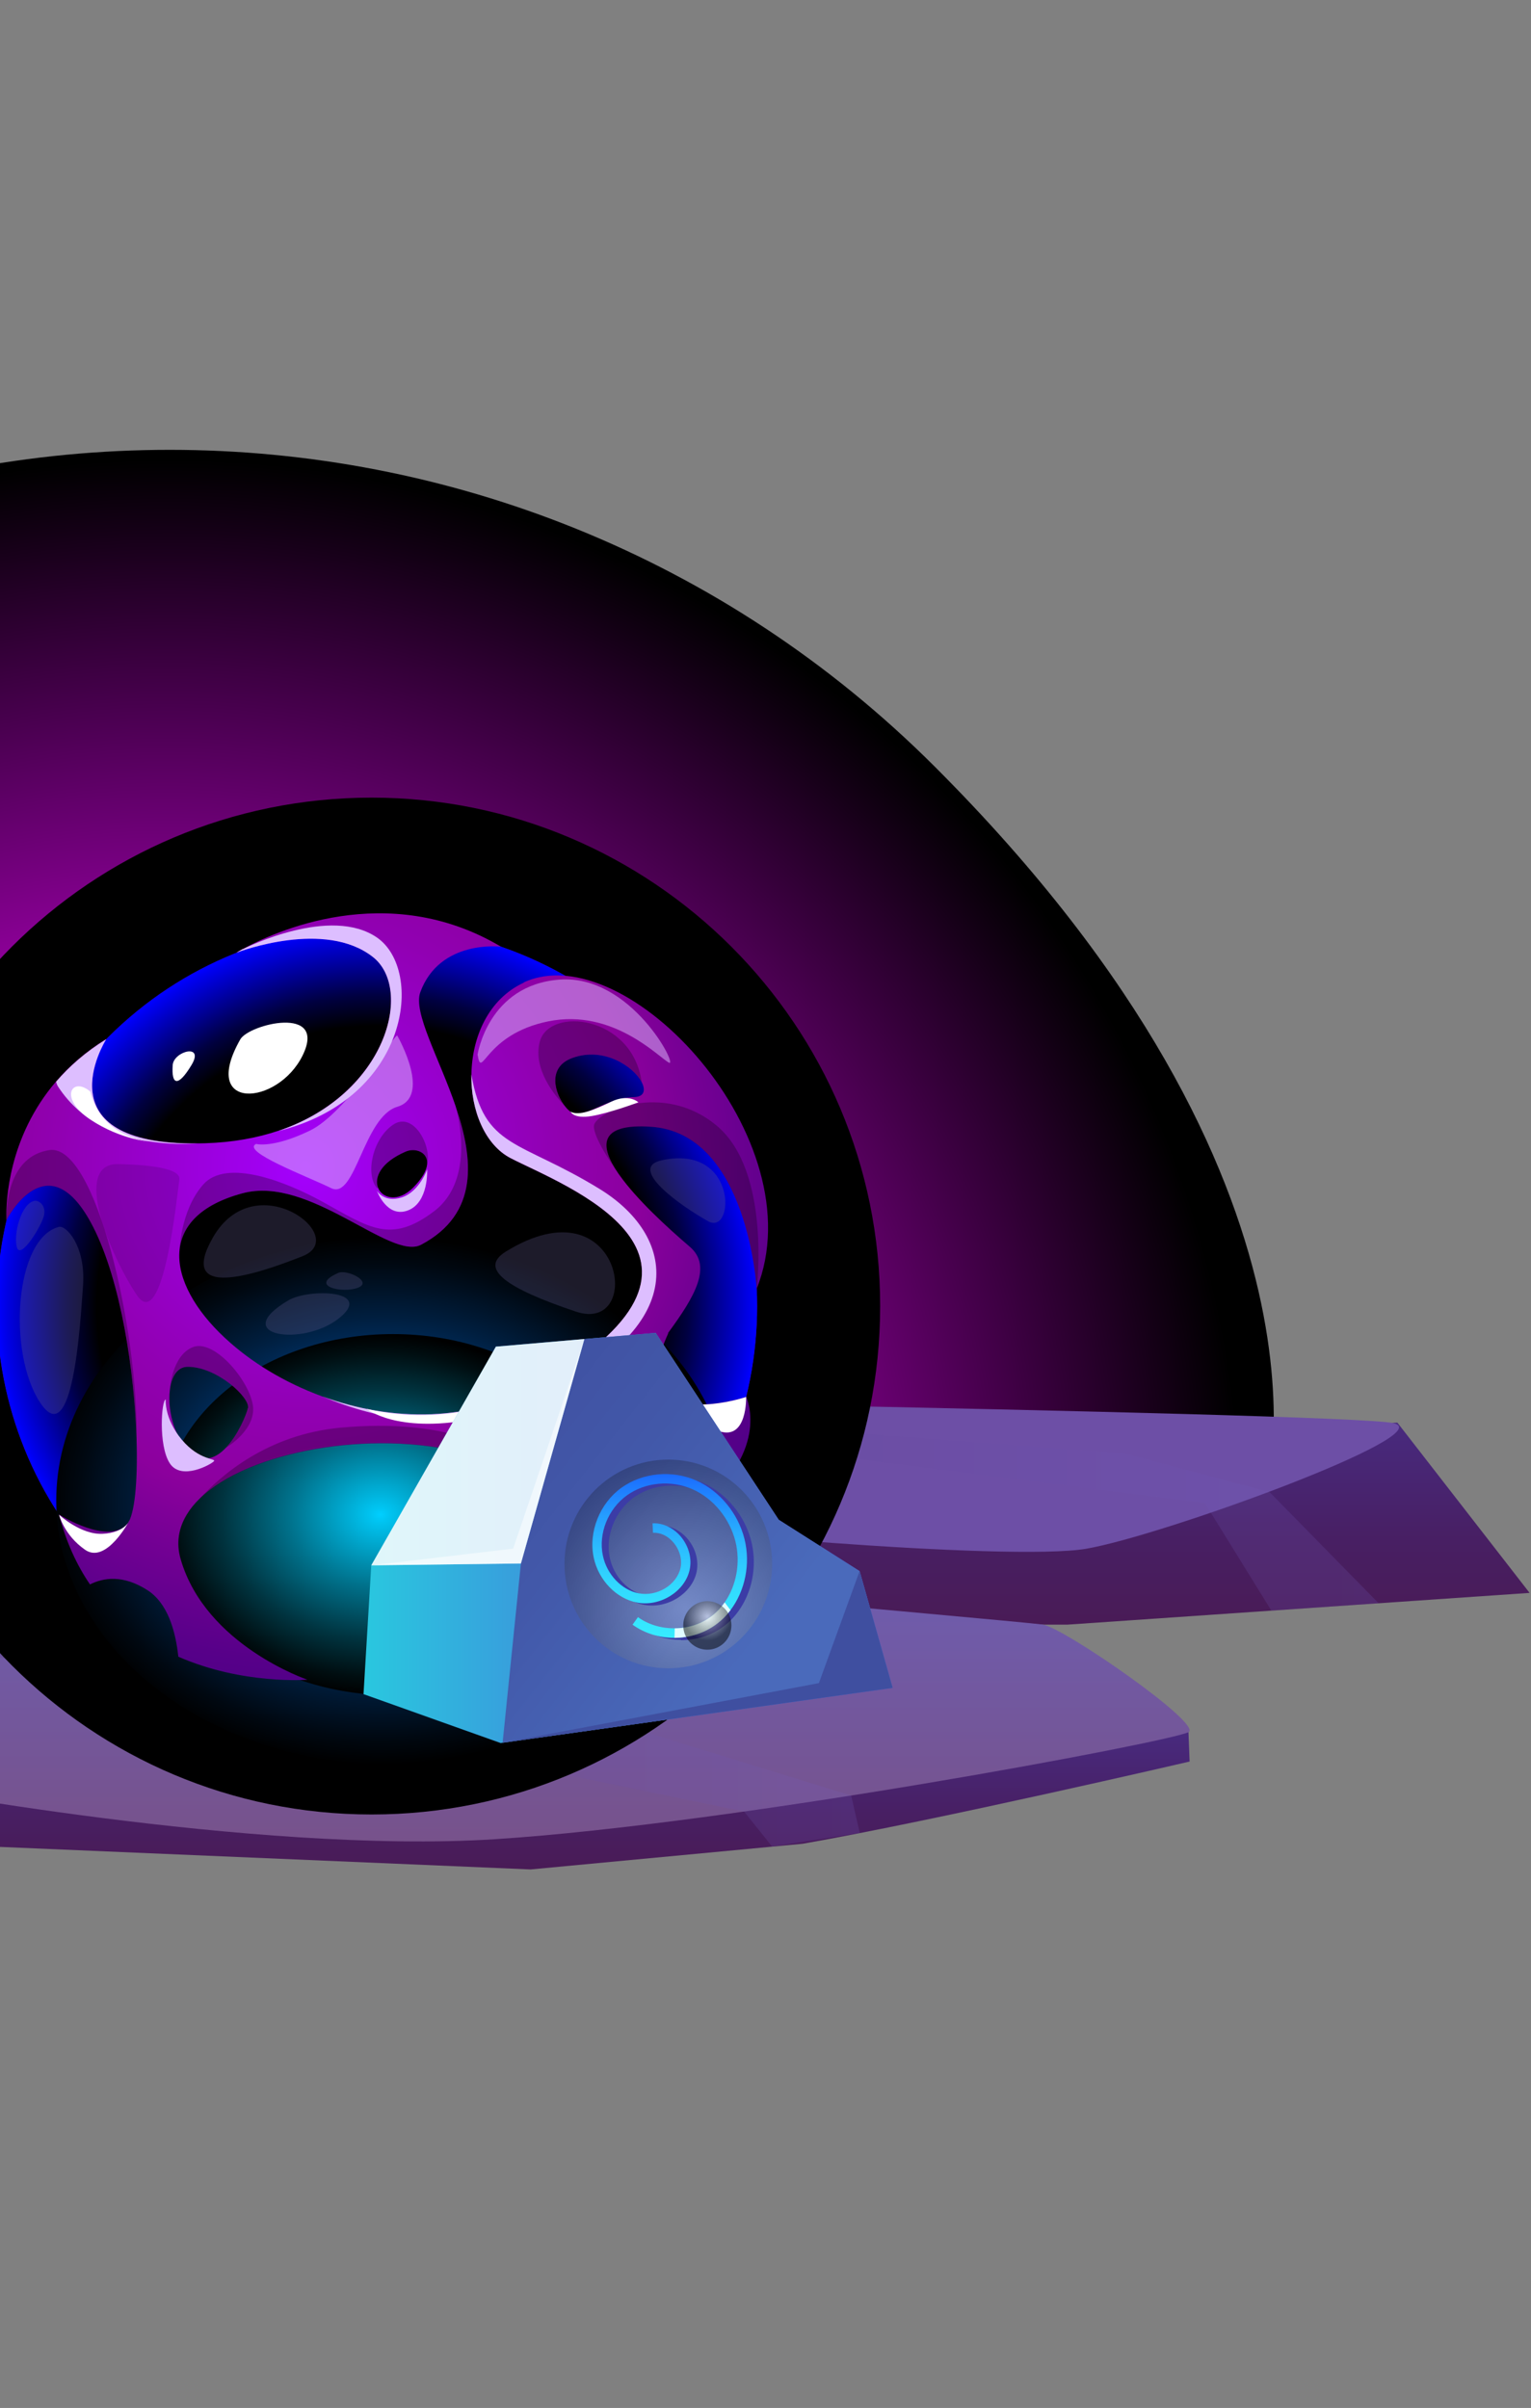 <svg width="164" height="258" viewBox="0 0 164 258" fill="none" xmlns="http://www.w3.org/2000/svg">
    <rect x="0" y="0" width="164" height="258" fill="#808080" stroke="none"/>
    <g style="mix-blend-mode:plus-lighter">
        <path
            d="M135.539 160.609C135.539 160.609 145.401 127.412 100.136 82.147C54.87 36.881 -18.52 36.881 -63.786 82.147C-109.052 127.412 -56.719 160.609 -56.719 160.609L135.539 160.609Z"
            fill="url(#paint0_radial_675_11711)" style="mix-blend-mode:screen" />
    </g>
    <path fill-rule="evenodd" clip-rule="evenodd"
        d="M8.938 166.541L8.368 170.301C8.368 170.301 -5.482 177.841 -13.732 178.591C-21.982 179.341 -129.181 165.171 -129.181 165.171L-128.311 162.931L8.938 166.541Z"
        fill="url(#paint1_linear_675_11711)" />
    <path fill-rule="evenodd" clip-rule="evenodd"
        d="M149.69 152.431L163.85 170.671L114.35 174.071H111.69L0.85 167.691L-2.31 157.851L149.69 152.431Z"
        fill="url(#paint2_linear_675_11711)" />
    <path fill-rule="evenodd" clip-rule="evenodd"
        d="M127.31 185.591L127.43 188.741C127.43 188.741 100.28 195.051 85.98 197.551L56.84 200.301L-10.98 197.421L-14.43 189.101L127.31 185.591Z"
        fill="url(#paint3_linear_675_11711)" />
    <path fill-rule="evenodd" clip-rule="evenodd"
        d="M127.309 185.591C125.279 186.651 78.749 195.401 53.019 197.061C27.279 198.721 -11.801 191.271 -11.801 191.271C-21.561 188.611 -3.811 171.781 21.689 165.941C21.689 165.941 109.359 173.711 111.689 174.061C114.019 174.421 128.899 184.761 127.309 185.591Z"
        fill="url(#paint4_linear_675_11711)" />
    <path fill-rule="evenodd" clip-rule="evenodd"
        d="M21.689 149.411C21.689 149.411 144.109 151.321 149.269 152.481C154.439 153.641 124.569 164.531 116.349 165.941C108.129 167.351 68.349 163.871 66.849 162.891C65.349 161.911 47.349 165.941 47.349 165.941C47.349 165.941 -2.321 160.991 -2.321 157.841C-2.321 154.691 21.679 149.411 21.679 149.411H21.689Z"
        fill="#6D4FA6" />
    <path style="mix-blend-mode:multiply" opacity="0.2" fill-rule="evenodd" clip-rule="evenodd"
        d="M92.099 196.401L91.179 192.381L40.439 176.761L9.329 169.811L-4.121 176.751L79.709 194.101L82.709 197.851L92.099 196.401Z"
        fill="url(#paint5_linear_675_11711)" />
    <path style="mix-blend-mode:multiply" opacity="0.2" fill-rule="evenodd" clip-rule="evenodd"
        d="M147.679 171.781L135.989 159.861L120.509 155.731L70.829 151.961L29.829 149.911L21.689 149.411L70.279 153.591L129.069 161.051L136.189 172.571L147.679 171.781Z"
        fill="url(#paint6_linear_675_11711)" />
    <path fill-rule="evenodd" clip-rule="evenodd"
        d="M8.939 166.541C10.339 167.421 -2.161 175.541 -9.651 175.291C-17.141 175.041 -53.771 171.011 -65.811 169.041C-82.751 166.271 -128.311 162.921 -128.311 162.921C-128.311 162.921 -53.431 149.871 -35.931 153.581C-18.431 157.291 5.559 164.401 8.949 166.531L8.939 166.541Z"
        fill="#6D4FA6" />
    <path fill-rule="evenodd" clip-rule="evenodd"
        d="M17.689 147.461C17.689 147.461 1.029 154.831 -7.331 156.151C-15.701 157.461 -58.642 148.401 -58.642 148.401L17.689 147.471V147.461Z"
        fill="#6D4FA6" />
    <path fill-rule="evenodd" clip-rule="evenodd"
        d="M18.899 155.151C17.79 155.721 19.099 156.691 19.27 155.391L18.899 155.151Z"
        fill="#636BDE" />
    <path fill-rule="evenodd" clip-rule="evenodd"
        d="M2.46 150.771C1.5 150.341 1.97 151.651 2.37 152.091C2.83 151.871 2.89 151.561 2.7 151.131L2.46 150.761V150.771Z"
        fill="#636BDE" />
    <path fill-rule="evenodd" clip-rule="evenodd"
        d="M23.64 152.601C23.46 151.851 22.94 152.101 23.05 152.831C23.3 152.901 23.43 152.821 23.64 152.731V152.611V152.601Z"
        fill="#636BDE" />
    <path fill-rule="evenodd" clip-rule="evenodd"
        d="M16.71 147.211C14.64 146.631 16.27 148.851 16.56 147.521L16.71 147.211Z"
        fill="#573493" />
    <path fill-rule="evenodd" clip-rule="evenodd"
        d="M12.52 148.581C11.43 148.341 12.009 149.531 12.52 148.811V148.581Z"
        fill="#573493" />
    <path fill-rule="evenodd" clip-rule="evenodd"
        d="M5.649 148.811C5.489 149.111 4.999 148.951 4.799 148.661C5.039 148.401 5.339 148.591 5.489 148.891L5.639 148.811H5.649Z"
        fill="#573493" />
    <path fill-rule="evenodd" clip-rule="evenodd"
        d="M20.61 147.671C20.94 147.871 21.24 148.191 21.46 148.511C21.19 148.771 20.63 148.841 20.24 148.881C19.96 148.221 19.44 147.531 20.68 147.671H20.6H20.61Z"
        fill="#573493" />
    <path fill-rule="evenodd" clip-rule="evenodd"
        d="M22.52 149.731C22.47 149.571 22.07 149.481 21.83 149.731C21.99 150.011 22.24 150.091 22.45 149.881L22.53 149.731H22.52Z"
        fill="#573493" />
    <path style="mix-blend-mode:screen"
        d="M39.807 194.413C69.893 194.413 94.282 170.024 94.282 139.938C94.282 109.852 69.893 85.463 39.807 85.463C9.721 85.463 -14.668 109.852 -14.668 139.938C-14.668 170.024 9.721 194.413 39.807 194.413Z"
        fill="url(#paint7_radial_675_11711)" />
    <path
        d="M69.175 168.734C85.079 152.83 85.079 127.044 69.175 111.14C53.271 95.236 27.485 95.236 11.58 111.14C-4.324 127.044 -4.324 152.83 11.58 168.734C27.485 184.639 53.271 184.639 69.175 168.734Z"
        fill="url(#paint8_radial_675_11711)" />
    <path style="mix-blend-mode:screen" opacity="0.5" fill-rule="evenodd" clip-rule="evenodd"
        d="M30.818 176.453C10.001 163.017 1.939 152.236 13.897 137.532C25.855 122.828 60.873 122.586 71.144 143.887C81.416 165.194 64.711 170.915 46.797 171.32C28.883 171.726 26.581 168.274 29.242 156.263C31.903 144.253 49.353 145.731 52.433 142.815C55.512 139.899 59.141 144.207 60.958 153.792C62.776 163.377 51.21 163.985 44.221 164.711C37.232 165.436 37.454 159.689 37.84 156.263C38.225 152.837 43.77 153.629 43.77 156.263C43.77 158.898 45.365 154.642 44.737 149.948C44.116 145.253 35.865 148.784 34.551 156.263C33.237 163.743 34.08 166.45 48.608 167.09C63.135 167.738 65.156 155.688 62.815 146.822C60.474 137.957 39.893 136.322 27.666 149C15.44 161.683 24.548 172.537 42.795 173.91C61.043 175.283 65.071 170.641 65.071 170.641C65.071 170.641 55.146 184.318 30.818 176.453Z"
        fill="url(#paint9_radial_675_11711)" />
    <path style="mix-blend-mode:screen"
        d="M69.175 168.734C85.079 152.83 85.079 127.044 69.175 111.14C53.271 95.236 27.485 95.236 11.58 111.14C-4.324 127.044 -4.324 152.83 11.58 168.734C27.485 184.639 53.271 184.639 69.175 168.734Z"
        fill="url(#paint10_radial_675_11711)" />
    <path style="mix-blend-mode:screen"
        d="M42.097 189.091C62.018 189.091 78.167 176.416 78.167 160.781C78.167 145.146 62.018 132.471 42.097 132.471C22.176 132.471 6.026 145.146 6.026 160.781C6.026 176.416 22.176 189.091 42.097 189.091Z"
        fill="url(#paint11_radial_675_11711)" />
    <path style="mix-blend-mode:screen"
        d="M42.096 181.644C55.713 181.644 66.751 172.98 66.751 162.291C66.751 151.603 55.713 142.939 42.096 142.939C28.48 142.939 17.441 151.603 17.441 162.291C17.441 172.98 28.48 181.644 42.096 181.644Z"
        fill="url(#paint12_radial_675_11711)" />
    <path fill-rule="evenodd" clip-rule="evenodd"
        d="M56.12 105.28C52.309 107.039 50.556 111.138 50.498 115.126C50.432 118.951 51.942 122.664 54.708 124.096C60.357 127.019 81.056 134.57 58.409 147.967C50.563 152.602 41.802 152.282 34.558 149.634C34.538 149.634 34.525 149.621 34.505 149.614C30.452 148.13 26.856 145.92 24.189 143.436C24.11 143.37 24.071 143.331 24.071 143.331C20.9 140.376 19.037 137.048 19.213 134.178C19.377 131.425 21.416 129.072 25.993 127.849C33.198 125.914 41.822 135.106 45.104 133.367C51.361 130.052 50.7 124.149 48.824 118.591V118.572C47.052 113.367 44.221 108.464 45.025 106.3C47.124 100.612 53.669 101.435 53.669 101.435C41.436 94.159 29.171 99.951 26.065 101.658C26.052 101.658 26.032 101.671 26.026 101.677H26.013C26.013 101.677 26.013 101.677 26 101.677C25.62 101.88 25.392 102.03 25.326 102.07C25.751 101.913 34.826 98.506 39.945 102.521C44.326 105.947 41.455 117.192 29.903 121.135C29.903 121.135 29.89 121.135 29.883 121.135C27.588 121.913 24.966 122.403 21.979 122.494C21.711 122.494 21.456 122.508 21.201 122.508C4.404 122.678 11.178 111.641 11.374 111.327C9.158 112.694 7.399 114.257 6.006 115.878C0.841 121.893 0.652 128.83 0.684 130.399C0.684 130.608 0.684 130.726 0.684 130.726C0.684 130.726 5.15 121.965 9.994 131.484C12.963 137.323 14.414 147.038 14.63 154.243V154.295C14.767 158.82 14.414 162.331 13.649 163.253C11.649 165.639 6.32 162.272 6.32 162.272C7.085 165.234 8.236 167.711 9.641 169.764C11.06 169.045 13.172 168.686 15.807 170.386C17.919 171.752 18.795 174.629 19.102 177.505C26.019 180.539 32.93 179.97 32.93 179.97C32.93 179.97 22.044 176.302 19.357 167.077C18.854 165.351 19.122 163.756 19.985 162.318C19.985 162.318 19.998 162.298 20.017 162.259C20.37 161.683 20.815 161.128 21.351 160.605C26.555 155.479 39.769 153.086 49.857 155.701C63.567 159.251 50.694 179.323 50.694 179.323C66.751 175.662 63.24 171.477 62.573 160.618C62.514 159.624 62.599 158.624 62.809 157.63C62.874 157.309 62.953 156.989 63.044 156.662C63.044 156.662 63.044 156.643 63.044 156.636C63.698 154.348 64.927 152.086 66.359 149.915C68.026 147.398 69.955 144.998 71.576 142.802C74.453 138.898 76.316 135.662 73.891 133.583C71.367 131.425 68.203 128.49 66.405 125.966C66.405 125.966 66.333 125.868 66.222 125.711C64.162 122.71 64.169 120.343 69.759 120.729C80.134 121.435 81.05 138.101 81.05 138.101C87.464 122.083 67.124 100.174 56.107 105.26L56.12 105.28ZM43.463 123.384C44.483 122.946 45.895 123.442 45.751 124.776C45.679 125.41 45.261 126.234 44.267 127.235C42.665 128.863 40.939 128.411 40.494 127.254C40.083 126.202 40.723 124.567 43.463 123.384ZM26.549 150.876C26.411 151.523 25.503 153.766 24.175 155.145C23.195 156.172 21.972 156.721 20.671 155.799C18.788 154.459 17.905 151.229 18.193 148.947C18.357 147.509 18.984 146.443 20.102 146.443C23.254 146.443 26.804 149.752 26.562 150.883L26.549 150.876ZM67.948 117.545C64.796 117.63 62.462 120.049 61.168 119.16C61.168 119.16 61.154 119.147 61.128 119.127C60.952 119.003 60.762 118.827 60.586 118.604C60.573 118.591 60.56 118.578 60.553 118.565C59.435 117.179 58.559 114.342 61.325 113.348C64.705 112.132 67.85 114.276 68.726 115.924C69.183 116.787 69.026 117.519 67.941 117.545H67.948Z"
        fill="url(#paint13_radial_675_11711)" />
    <g style="mix-blend-mode:multiply" opacity="0.3">
        <path fill-rule="evenodd" clip-rule="evenodd"
            d="M14.636 154.263C14.42 147.064 12.969 137.349 10.001 131.504C5.156 121.984 0.69 130.745 0.69 130.745C0.69 130.745 0.69 130.628 0.69 130.419C0.69 129.065 0.972 123.88 5.287 123.227C10.242 122.475 14.793 142.403 14.643 154.263H14.636Z"
            fill="#110015" />
    </g>
    <g style="mix-blend-mode:soft-light">
        <path fill-rule="evenodd" clip-rule="evenodd"
            d="M21.201 122.527C13.015 122.932 8.608 120.036 6.255 116.479C6.13 116.296 6.052 116.1 6.013 115.898C7.405 114.276 9.164 112.713 11.38 111.347C11.184 111.661 4.411 122.697 21.207 122.527H21.201Z"
            fill="#DDBEFF" />
    </g>
    <g style="mix-blend-mode:soft-light">
        <path fill-rule="evenodd" clip-rule="evenodd"
            d="M29.896 121.148C41.449 117.205 44.319 105.953 39.938 102.534C34.819 98.513 25.751 101.919 25.319 102.083C25.385 102.043 25.613 101.9 25.993 101.69H26.006C26.006 101.69 26.006 101.69 26.019 101.69C26.431 101.488 35.394 97.029 40.376 100.448C45.47 103.959 43.861 117.663 29.902 121.161L29.896 121.148Z"
            fill="#DDBEFF" />
    </g>
    <g style="mix-blend-mode:soft-light">
        <path fill-rule="evenodd" clip-rule="evenodd"
            d="M56.721 149.915C47.764 153.615 40.749 152.197 34.551 149.627C41.795 152.275 50.556 152.596 58.401 147.96C81.049 134.564 60.35 127.012 54.701 124.09C51.935 122.658 50.425 118.944 50.49 115.126C51.877 123.109 55.584 122.083 64.22 127.385C72.857 132.687 73.91 142.815 56.721 149.908V149.915Z"
            fill="#DDBEFF" />
    </g>
    <g style="mix-blend-mode:multiply" opacity="0.3">
        <path fill-rule="evenodd" clip-rule="evenodd"
            d="M50.699 179.343C50.699 179.343 63.572 159.271 49.862 155.721C39.774 153.105 26.561 155.505 21.356 160.624C23.599 158.127 28.62 153.7 36.466 152.968C47.502 151.955 56.315 154.831 57.937 161.683C59.545 168.542 54.753 178.493 50.699 179.336V179.343Z"
            fill="#110015" />
    </g>
    <g style="mix-blend-mode:multiply" opacity="0.3">
        <path fill-rule="evenodd" clip-rule="evenodd"
            d="M24.169 155.145C25.496 153.766 26.405 151.523 26.543 150.876C26.784 149.745 23.234 146.437 20.083 146.437C18.965 146.437 18.337 147.502 18.174 148.941C18.174 148.941 18.396 145.227 20.658 144.338C22.914 143.449 26.588 147.77 27.072 150.471C27.543 153.099 24.359 155.034 24.169 155.139V155.145Z"
            fill="#110015" />
    </g>
    <g style="mix-blend-mode:multiply" opacity="0.3">
        <path fill-rule="evenodd" clip-rule="evenodd"
            d="M68.726 115.924C67.844 114.276 64.699 112.138 61.325 113.348C58.56 114.341 59.436 117.179 60.554 118.565C59.396 117.369 57.075 114.531 57.814 111.635C58.788 107.823 67.719 108.765 68.733 115.924H68.726Z"
            fill="#110015" />
    </g>
    <g style="mix-blend-mode:multiply" opacity="0.3">
        <path fill-rule="evenodd" clip-rule="evenodd"
            d="M81.056 138.12C81.056 138.12 80.141 121.462 69.765 120.749C64.175 120.363 64.168 122.73 66.228 125.731C65.6 124.842 63.573 121.88 63.619 120.644C63.678 119.193 71.007 115.747 76.813 120.644C82.625 125.548 81.056 138.114 81.056 138.114V138.12Z"
            fill="#110015" />
    </g>
    <g style="mix-blend-mode:multiply" opacity="0.3">
        <path fill-rule="evenodd" clip-rule="evenodd"
            d="M45.751 124.776C45.895 123.443 44.489 122.946 43.463 123.384C40.723 124.567 40.083 126.202 40.494 127.254L40.377 127.306C39.115 125.796 39.9 122.043 42.077 120.527C44.254 119.016 46.274 122.723 45.751 124.776Z"
            fill="#110015" />
    </g>
    <g style="mix-blend-mode:multiply" opacity="0.3">
        <path fill-rule="evenodd" clip-rule="evenodd"
            d="M45.103 133.367C41.828 135.106 33.204 125.914 25.993 127.849C21.416 129.078 19.383 131.425 19.213 134.178C19.213 134.178 19.278 129.732 21.776 126.908C24.28 124.083 30.681 126.633 34.551 128.764C39.533 131.51 41.828 133.328 46.509 129.771C51.047 126.319 48.922 118.984 48.817 118.585C50.694 124.142 51.354 130.046 45.097 133.361L45.103 133.367Z"
            fill="#110015" />
    </g>
    <g style="mix-blend-mode:multiply" opacity="0.2">
        <path fill-rule="evenodd" clip-rule="evenodd"
            d="M12.661 124.73C7.685 124.619 11.772 134.42 14.635 138.735C17.499 143.05 18.99 127.875 19.212 126.385C19.434 124.894 14.165 124.763 12.661 124.73Z"
            fill="#310050" />
    </g>
    <g style="mix-blend-mode:soft-light">
        <path fill-rule="evenodd" clip-rule="evenodd"
            d="M17.749 149.948C17.304 149.987 16.938 154.832 18.174 156.767C19.403 158.702 22.633 156.891 22.914 156.564C23.195 156.244 21.378 156.518 19.482 154.263C17.585 152.007 17.749 149.948 17.749 149.948Z"
            fill="#DDBEFF" />
    </g>
    <g style="mix-blend-mode:soft-light">
        <path fill-rule="evenodd" clip-rule="evenodd"
            d="M40.376 127.594C40.376 127.594 41.435 130.543 43.691 129.693C45.946 128.843 45.757 125.293 45.757 125.293C45.757 125.293 44.913 127.705 43.024 128.3C41.134 128.895 40.376 127.594 40.376 127.594Z"
            fill="#DDBEFF" />
    </g>
    <g style="mix-blend-mode:soft-light" opacity="0.5">
        <path fill-rule="evenodd" clip-rule="evenodd"
            d="M51.157 112.995C51.641 115.852 51.804 110.837 58.741 109.431C65.678 108.026 70.608 113.322 71.654 113.858C72.7 114.394 67.614 104.391 59.951 104.959C52.282 105.522 51.157 112.995 51.157 112.995Z"
            fill="#DDBEFF" />
    </g>
    <g style="mix-blend-mode:soft-light" opacity="0.5">
        <path fill-rule="evenodd" clip-rule="evenodd"
            d="M27.432 122.566C25.797 123.377 32.878 126.032 35.48 127.306C38.082 128.581 38.932 119.67 42.561 118.585C46.189 117.506 42.77 111.341 42.561 110.968C42.351 110.595 37.173 119.225 33.178 121.148C29.184 123.07 27.432 122.566 27.432 122.566Z"
            fill="#DDBEFF" />
    </g>
    <path fill-rule="evenodd" clip-rule="evenodd"
        d="M75.015 161.363C75.015 161.363 71.805 153.204 68.974 151.759C66.143 150.32 64.083 153.753 63.063 156.649C63.063 156.649 63.063 156.669 63.063 156.675C63.063 156.675 63.037 156.564 63.005 156.361C62.828 155.256 62.423 151.392 64.881 148.045C67.784 144.089 71.602 142.815 71.602 142.815C66.496 153.936 79.932 149.673 79.932 149.673C79.932 149.673 82.579 155.224 75.022 161.356L75.015 161.363Z"
        fill="url(#paint14_radial_675_11711)" />
    <g style="mix-blend-mode:multiply" opacity="0.3">
        <path fill-rule="evenodd" clip-rule="evenodd"
            d="M75.014 161.363C75.014 161.363 71.804 153.204 68.973 151.759C66.142 150.32 64.082 153.753 63.062 156.649C63.062 156.649 63.062 156.669 63.062 156.675C62.971 157.002 62.892 157.323 62.827 157.643C62.827 157.643 62.86 157.14 63.004 156.368C63.318 154.681 64.167 151.72 66.384 149.935C66.652 149.719 66.946 149.516 67.26 149.34C71.314 147.038 75.818 157.172 75.021 161.363H75.014Z"
            fill="#110015" />
    </g>
    <path fill-rule="evenodd" clip-rule="evenodd"
        d="M18.5 114.113C18.343 116.31 19.088 116.479 20.514 114.113C21.939 111.746 18.605 112.629 18.5 114.113Z"
        fill="white" />
    <path fill-rule="evenodd" clip-rule="evenodd"
        d="M25.738 111.367C21.337 119.114 29.758 118.513 32.419 113.08C35.08 107.647 26.659 109.732 25.738 111.367Z"
        fill="white" />
    <g style="mix-blend-mode:soft-light">
        <path fill-rule="evenodd" clip-rule="evenodd"
            d="M69.719 159.925C68.726 159.532 65.019 162.337 65.123 164.475C65.228 166.613 71.864 160.775 69.719 159.925Z"
            fill="white" />
    </g>
    <g style="mix-blend-mode:soft-light">
        <path fill-rule="evenodd" clip-rule="evenodd"
            d="M39.31 150.968C39.31 150.968 42.441 153.576 50.49 152.092C58.538 150.615 64.226 144.22 64.226 144.22C64.226 144.22 53.458 154.263 39.31 150.968Z"
            fill="white" />
    </g>
    <g style="mix-blend-mode:soft-light">
        <path fill-rule="evenodd" clip-rule="evenodd"
            d="M9.674 116.957C7.699 115.283 6.241 117.656 9.674 119.945C13.106 122.226 16.218 122.331 16.218 122.331C16.218 122.331 10.903 122.05 9.674 116.957Z"
            fill="white" />
    </g>
    <g style="mix-blend-mode:soft-light">
        <path fill-rule="evenodd" clip-rule="evenodd"
            d="M61.127 119.127C61.127 119.127 61.447 119.905 63.383 119.578C65.318 119.258 68.384 118.107 68.384 118.107C68.384 118.107 67.358 117.133 65.475 118.042C63.592 118.951 62.062 119.578 61.127 119.121V119.127Z"
            fill="white" />
    </g>
    <g style="mix-blend-mode:soft-light">
        <path fill-rule="evenodd" clip-rule="evenodd"
            d="M6.326 162.291C6.326 162.291 6.862 164.495 9.124 166.057C11.393 167.62 13.858 162.932 13.858 162.932C13.858 162.932 13.387 164.201 11.027 164.338C8.667 164.475 6.326 162.298 6.326 162.298V162.291Z"
            fill="white" />
    </g>
    <g style="mix-blend-mode:soft-light">
        <path fill-rule="evenodd" clip-rule="evenodd"
            d="M70.987 149.006C70.987 149.006 73.969 152.282 77.015 153.334C80.069 154.387 79.925 149.679 79.925 149.679C79.925 149.679 73.347 151.883 70.987 149.006Z"
            fill="white" />
    </g>
    <g style="mix-blend-mode:multiply" opacity="0.3">
        <path fill-rule="evenodd" clip-rule="evenodd"
            d="M30.883 139.33C24.45 143.142 32.42 144.332 36.29 141.265C40.161 138.199 33.06 138.035 30.883 139.33Z"
            fill="#60598E" />
        <path fill-rule="evenodd" clip-rule="evenodd"
            d="M22.788 132.622C18.99 139.304 27.221 136.656 32.419 134.59C37.617 132.524 27.306 124.672 22.788 132.622Z"
            fill="#60598E" />
        <path fill-rule="evenodd" clip-rule="evenodd"
            d="M36.23 136.388C33.014 137.8 36.695 138.611 38.336 137.977C39.977 137.342 37.185 135.969 36.23 136.388Z"
            fill="#60598E" />
        <path fill-rule="evenodd" clip-rule="evenodd"
            d="M54.198 134.093C51.223 135.924 54.257 138.042 61.69 140.533C69.124 143.017 66.705 126.385 54.198 134.093Z"
            fill="#60598E" />
        <path fill-rule="evenodd" clip-rule="evenodd"
            d="M70.882 124.319C67.129 125.136 72.993 129.261 75.857 130.85C78.727 132.445 79.048 122.54 70.882 124.319Z"
            fill="#60598E" />
        <path fill-rule="evenodd" clip-rule="evenodd"
            d="M6.325 131.452C1.565 132.642 0.781 144.946 4.292 150.275C7.803 155.603 8.587 142.043 8.895 137.748C9.195 133.452 7.057 131.269 6.332 131.452H6.325Z"
            fill="#60598E" />
        <path fill-rule="evenodd" clip-rule="evenodd"
            d="M3.685 128.666C2.26 128.941 1.41 132.256 1.808 133.648C2.207 135.041 4.469 131.327 4.711 130.236C4.953 129.144 4.156 128.575 3.685 128.66V128.666Z"
            fill="#60598E" />
    </g>
    <path
        d="M38.939 181.518L53.629 186.758L53.839 186.728L95.619 180.848L92.079 168.338L83.419 162.838L70.279 142.868L70.239 142.808L70.139 142.818L62.599 143.468L53.119 144.288L39.769 167.718L38.939 181.518Z"
        fill="url(#paint15_linear_675_11711)" />
    <path
        d="M53.839 186.728L95.619 180.848L92.079 168.338L83.419 162.838L70.279 142.868L70.139 142.818L62.599 143.468L55.799 167.518L53.839 186.728Z"
        fill="url(#paint16_linear_675_11711)" />
    <g style="mix-blend-mode:overlay" opacity="0.85">
        <path d="M62.599 143.468L53.119 144.288L39.769 167.718L55.799 167.518L62.599 143.468Z"
            fill="white" />
    </g>
    <g style="mix-blend-mode:overlay" opacity="0.5">
        <path d="M62.599 143.468L55.799 167.518L39.769 167.718L54.969 165.928L62.599 143.468Z"
            fill="white" />
    </g>
    <path style="mix-blend-mode:screen" opacity="0.25"
        d="M71.589 178.749C65.448 178.749 60.469 173.743 60.469 167.569C60.469 161.394 65.448 156.389 71.589 156.389C77.73 156.389 82.709 161.394 82.709 167.569C82.709 173.743 77.73 178.749 71.589 178.749Z"
        fill="url(#paint17_radial_675_11711)" />
    <path
        d="M72.939 175.739C74.589 175.739 76.239 175.229 77.579 174.209C80.139 172.249 81.329 168.529 80.479 165.149C79.789 162.389 77.819 159.999 75.329 158.899C72.709 157.739 69.559 158.039 67.309 159.649C64.979 161.319 63.759 164.399 64.329 167.129C64.839 169.549 66.749 171.529 68.979 171.949C71.419 172.409 74.049 170.809 74.599 168.519C74.889 167.309 74.549 165.949 73.669 164.899C72.859 163.929 71.729 163.409 70.629 163.469L70.509 164.219C71.309 164.169 72.299 164.809 72.909 165.539C73.569 166.329 73.849 167.379 73.629 168.269C73.199 170.069 71.119 171.319 69.169 170.949C67.329 170.599 65.739 168.939 65.319 166.899C64.819 164.549 65.889 161.889 67.899 160.439C69.869 159.029 72.629 158.769 74.929 159.789C77.139 160.769 78.899 162.899 79.509 165.359C80.259 168.359 79.219 171.649 76.969 173.369C74.739 175.069 70.969 175.259 68.689 173.619L68.489 174.299C69.789 175.239 71.359 175.699 72.939 175.699V175.739Z"
        fill="#3C3CA6" />
    <path
        d="M63.598 166.888C64.108 169.298 66.018 171.288 68.248 171.708C70.678 172.168 73.308 170.568 73.858 168.268C74.148 167.048 73.808 165.708 72.938 164.648C72.128 163.688 70.998 163.158 69.898 163.218L69.948 164.228C70.758 164.188 71.568 164.568 72.168 165.308C72.828 166.098 73.098 167.148 72.888 168.038C72.458 169.838 70.378 171.088 68.428 170.718C66.588 170.368 64.998 168.698 64.578 166.668C64.078 164.318 65.138 161.658 67.158 160.218C69.128 158.798 71.888 158.548 74.188 159.568C76.398 160.538 78.158 162.688 78.778 165.148C79.348 167.428 78.878 169.888 77.628 171.688C77.238 172.248 76.768 172.748 76.238 173.158C75.118 174.018 73.698 174.458 72.278 174.468C70.878 174.478 69.468 174.088 68.338 173.268L67.758 174.078C69.058 175.008 70.628 175.488 72.208 175.488C73.888 175.478 75.518 174.968 76.838 173.948C77.368 173.548 77.838 173.068 78.248 172.518C79.808 170.458 80.418 167.568 79.748 164.888C79.058 162.138 77.078 159.738 74.598 158.638C71.978 157.478 68.828 157.788 66.578 159.398C64.248 161.068 63.018 164.138 63.598 166.878V166.888Z"
        fill="url(#paint18_linear_675_11711)" />
    <path d="M92.079 168.338L95.619 180.848L53.839 186.728L87.719 180.338L92.079 168.338Z"
        fill="#3F4FA0" />
    <g style="mix-blend-mode:overlay" opacity="0.85">
        <path
            d="M72.249 175.489C73.889 175.479 75.519 174.969 76.839 173.949C77.369 173.549 77.839 173.069 78.249 172.519C78.029 172.229 77.819 171.949 77.629 171.689C77.239 172.249 76.769 172.749 76.239 173.159C75.119 174.019 73.699 174.459 72.279 174.469L72.249 175.499V175.489Z"
            fill="white" />
    </g>
    <path style="mix-blend-mode:screen" opacity="0.5"
        d="M75.769 176.758C74.344 176.758 73.189 175.594 73.189 174.158C73.189 172.723 74.344 171.558 75.769 171.558C77.194 171.558 78.349 172.723 78.349 174.158C78.349 175.594 77.194 176.758 75.769 176.758Z"
        fill="url(#paint19_radial_675_11711)" />
    <defs>
        <radialGradient id="paint0_radial_675_11711" cx="0" cy="0" r="1"
            gradientUnits="userSpaceOnUse"
            gradientTransform="translate(18.165 164.108) rotate(-180) scale(115.91)">
            <stop stop-color="#FF00FF" />
            <stop offset="0.43" stop-color="#B000BF" />
            <stop offset="0.46" stop-color="#A800B6" />
            <stop offset="0.99" />
        </radialGradient>
        <linearGradient id="paint1_linear_675_11711" x1="-60.121" y1="178.621" x2="-60.121"
            y2="162.931" gradientUnits="userSpaceOnUse">
            <stop stop-color="#491B56" />
            <stop offset="0.41" stop-color="#481F63" />
            <stop offset="0.99" stop-color="#482A7E" />
        </linearGradient>
        <linearGradient id="paint2_linear_675_11711" x1="80.77" y1="174.071" x2="80.77"
            y2="152.431" gradientUnits="userSpaceOnUse">
            <stop stop-color="#491B56" />
            <stop offset="0.41" stop-color="#481F63" />
            <stop offset="0.99" stop-color="#482A7E" />
        </linearGradient>
        <linearGradient id="paint3_linear_675_11711" x1="56.5" y1="200.301" x2="56.5"
            y2="185.591" gradientUnits="userSpaceOnUse">
            <stop stop-color="#491B56" />
            <stop offset="0.41" stop-color="#481F63" />
            <stop offset="0.99" stop-color="#482A7E" />
        </linearGradient>
        <linearGradient id="paint4_linear_675_11711" x1="56.459" y1="197.301" x2="56.459"
            y2="165.941" gradientUnits="userSpaceOnUse">
            <stop stop-color="#77528B" />
            <stop offset="1" stop-color="#6D5EB3" />
        </linearGradient>
        <linearGradient id="paint5_linear_675_11711" x1="92.099" y1="183.831" x2="-4.121"
            y2="183.831" gradientUnits="userSpaceOnUse">
            <stop stop-color="#745EBD" />
            <stop offset="1" stop-color="#542E77" />
        </linearGradient>
        <linearGradient id="paint6_linear_675_11711" x1="147.679" y1="160.991" x2="21.689"
            y2="160.991" gradientUnits="userSpaceOnUse">
            <stop stop-color="#745EBD" />
            <stop offset="1" stop-color="#542E77" />
        </linearGradient>
        <radialGradient id="paint7_radial_675_11711" cx="0" cy="0" r="1"
            gradientUnits="userSpaceOnUse"
            gradientTransform="translate(39.807 -67.22) scale(54.475 54.475)">
            <stop offset="0.46" stop-color="#0000FF" />
            <stop offset="0.49" stop-color="#0000F1" />
            <stop offset="0.68" stop-color="#00008B" />
            <stop offset="0.84" stop-color="#000040" />
            <stop offset="0.95" stop-color="#000011" />
            <stop offset="1" />
        </radialGradient>
        <radialGradient id="paint8_radial_675_11711" cx="0" cy="0" r="1"
            gradientUnits="userSpaceOnUse"
            gradientTransform="translate(42.994 170.3) scale(50.049)">
            <stop stop-color="#009AFF" />
            <stop offset="0.53" stop-color="#4431CB" />
            <stop offset="0.8" stop-color="#6400B4" />
            <stop offset="0.87" stop-color="#5E0091" />
            <stop offset="0.95" stop-color="#5A0074" />
            <stop offset="1" stop-color="#59006A" />
        </radialGradient>
        <radialGradient id="paint9_radial_675_11711" cx="0" cy="0" r="1"
            gradientUnits="userSpaceOnUse"
            gradientTransform="translate(41.194 170.235) scale(41.961 41.961)">
            <stop offset="0.01" stop-color="#00FFFF" />
            <stop offset="0.37" stop-color="#00A4A4" />
            <stop offset="1" />
        </radialGradient>
        <radialGradient id="paint10_radial_675_11711" cx="0" cy="0" r="1"
            gradientUnits="userSpaceOnUse"
            gradientTransform="translate(40.379 139.937) scale(40.725)">
            <stop offset="0.74" />
            <stop offset="0.76" stop-color="#000011" />
            <stop offset="0.82" stop-color="#000040" />
            <stop offset="0.89" stop-color="#00008B" />
            <stop offset="0.99" stop-color="#0000F1" />
            <stop offset="1" stop-color="#0000FF" />
        </radialGradient>
        <radialGradient id="paint11_radial_675_11711" cx="0" cy="0" r="1"
            gradientUnits="userSpaceOnUse"
            gradientTransform="translate(40.724 160.781) scale(35.953 28.31)">
            <stop stop-color="#007CFF" />
            <stop offset="0.04" stop-color="#0075F1" />
            <stop offset="0.4" stop-color="#00438B" />
            <stop offset="0.69" stop-color="#001F40" />
            <stop offset="0.9" stop-color="#000811" />
            <stop offset="1" />
        </radialGradient>
        <radialGradient id="paint12_radial_675_11711" cx="0" cy="0" r="1"
            gradientUnits="userSpaceOnUse"
            gradientTransform="translate(40.723 162.291) scale(24.578 19.353)">
            <stop stop-color="#00CFFF" />
            <stop offset="0.04" stop-color="#00C4F1" />
            <stop offset="0.4" stop-color="#00718B" />
            <stop offset="0.69" stop-color="#003440" />
            <stop offset="0.9" stop-color="#000E11" />
            <stop offset="1" />
        </radialGradient>
        <radialGradient id="paint13_radial_675_11711" cx="0" cy="0" r="1"
            gradientUnits="userSpaceOnUse"
            gradientTransform="translate(32.76 125.051) scale(58.653 58.653)">
            <stop stop-color="#A400FF" />
            <stop offset="0.11" stop-color="#9F00EB" />
            <stop offset="0.45" stop-color="#9100B2" />
            <stop offset="0.61" stop-color="#8C009D" />
            <stop offset="0.73" stop-color="#740094" />
            <stop offset="0.9" stop-color="#570089" />
            <stop offset="1" stop-color="#4D0086" />
        </radialGradient>
        <radialGradient id="paint14_radial_675_11711" cx="0" cy="0" r="1"
            gradientUnits="userSpaceOnUse"
            gradientTransform="translate(32.753 125.057) scale(58.646 58.646)">
            <stop stop-color="#A400FF" />
            <stop offset="0.11" stop-color="#9F00EB" />
            <stop offset="0.45" stop-color="#9100B2" />
            <stop offset="0.61" stop-color="#8C009D" />
            <stop offset="0.73" stop-color="#740094" />
            <stop offset="0.9" stop-color="#570089" />
            <stop offset="1" stop-color="#4D0086" />
        </radialGradient>
        <linearGradient id="paint15_linear_675_11711" x1="102.929" y1="164.778" x2="31.979"
            y2="164.778" gradientUnits="userSpaceOnUse">
            <stop stop-color="#564CD8" />
            <stop offset="0.13" stop-color="#5255D8" />
            <stop offset="0.36" stop-color="#4870DA" />
            <stop offset="0.65" stop-color="#399BDC" />
            <stop offset="0.99" stop-color="#24D7E0" />
        </linearGradient>
        <linearGradient id="paint16_linear_675_11711" x1="79.299" y1="178.378" x2="46.399"
            y2="152.468" gradientUnits="userSpaceOnUse">
            <stop stop-color="#4A6ABB" />
            <stop offset="0.54" stop-color="#4258A9" />
            <stop offset="1" stop-color="#3F4FA0" />
        </linearGradient>
        <radialGradient id="paint17_radial_675_11711" cx="0" cy="0" r="1"
            gradientUnits="userSpaceOnUse"
            gradientTransform="translate(73.399 172.339) rotate(180) scale(16.98 16.98)">
            <stop stop-color="white" />
            <stop offset="1" />
        </radialGradient>
        <linearGradient id="paint18_linear_675_11711" x1="71.738" y1="175.488" x2="71.738"
            y2="157.948" gradientUnits="userSpaceOnUse">
            <stop stop-color="#36EBFF" />
            <stop offset="0.15" stop-color="#34E5FF" />
            <stop offset="0.34" stop-color="#31D7FF" />
            <stop offset="0.54" stop-color="#2CBEFF" />
            <stop offset="0.75" stop-color="#259CFF" />
            <stop offset="0.97" stop-color="#1C71FF" />
            <stop offset="0.99" stop-color="#1B6CFF" />
        </linearGradient>
        <radialGradient id="paint19_radial_675_11711" cx="0" cy="0" r="1"
            gradientUnits="userSpaceOnUse"
            gradientTransform="translate(75.769 173.198) rotate(180) scale(2.58 2.58)">
            <stop stop-color="white" />
            <stop offset="1" />
        </radialGradient>
    </defs>
</svg>
